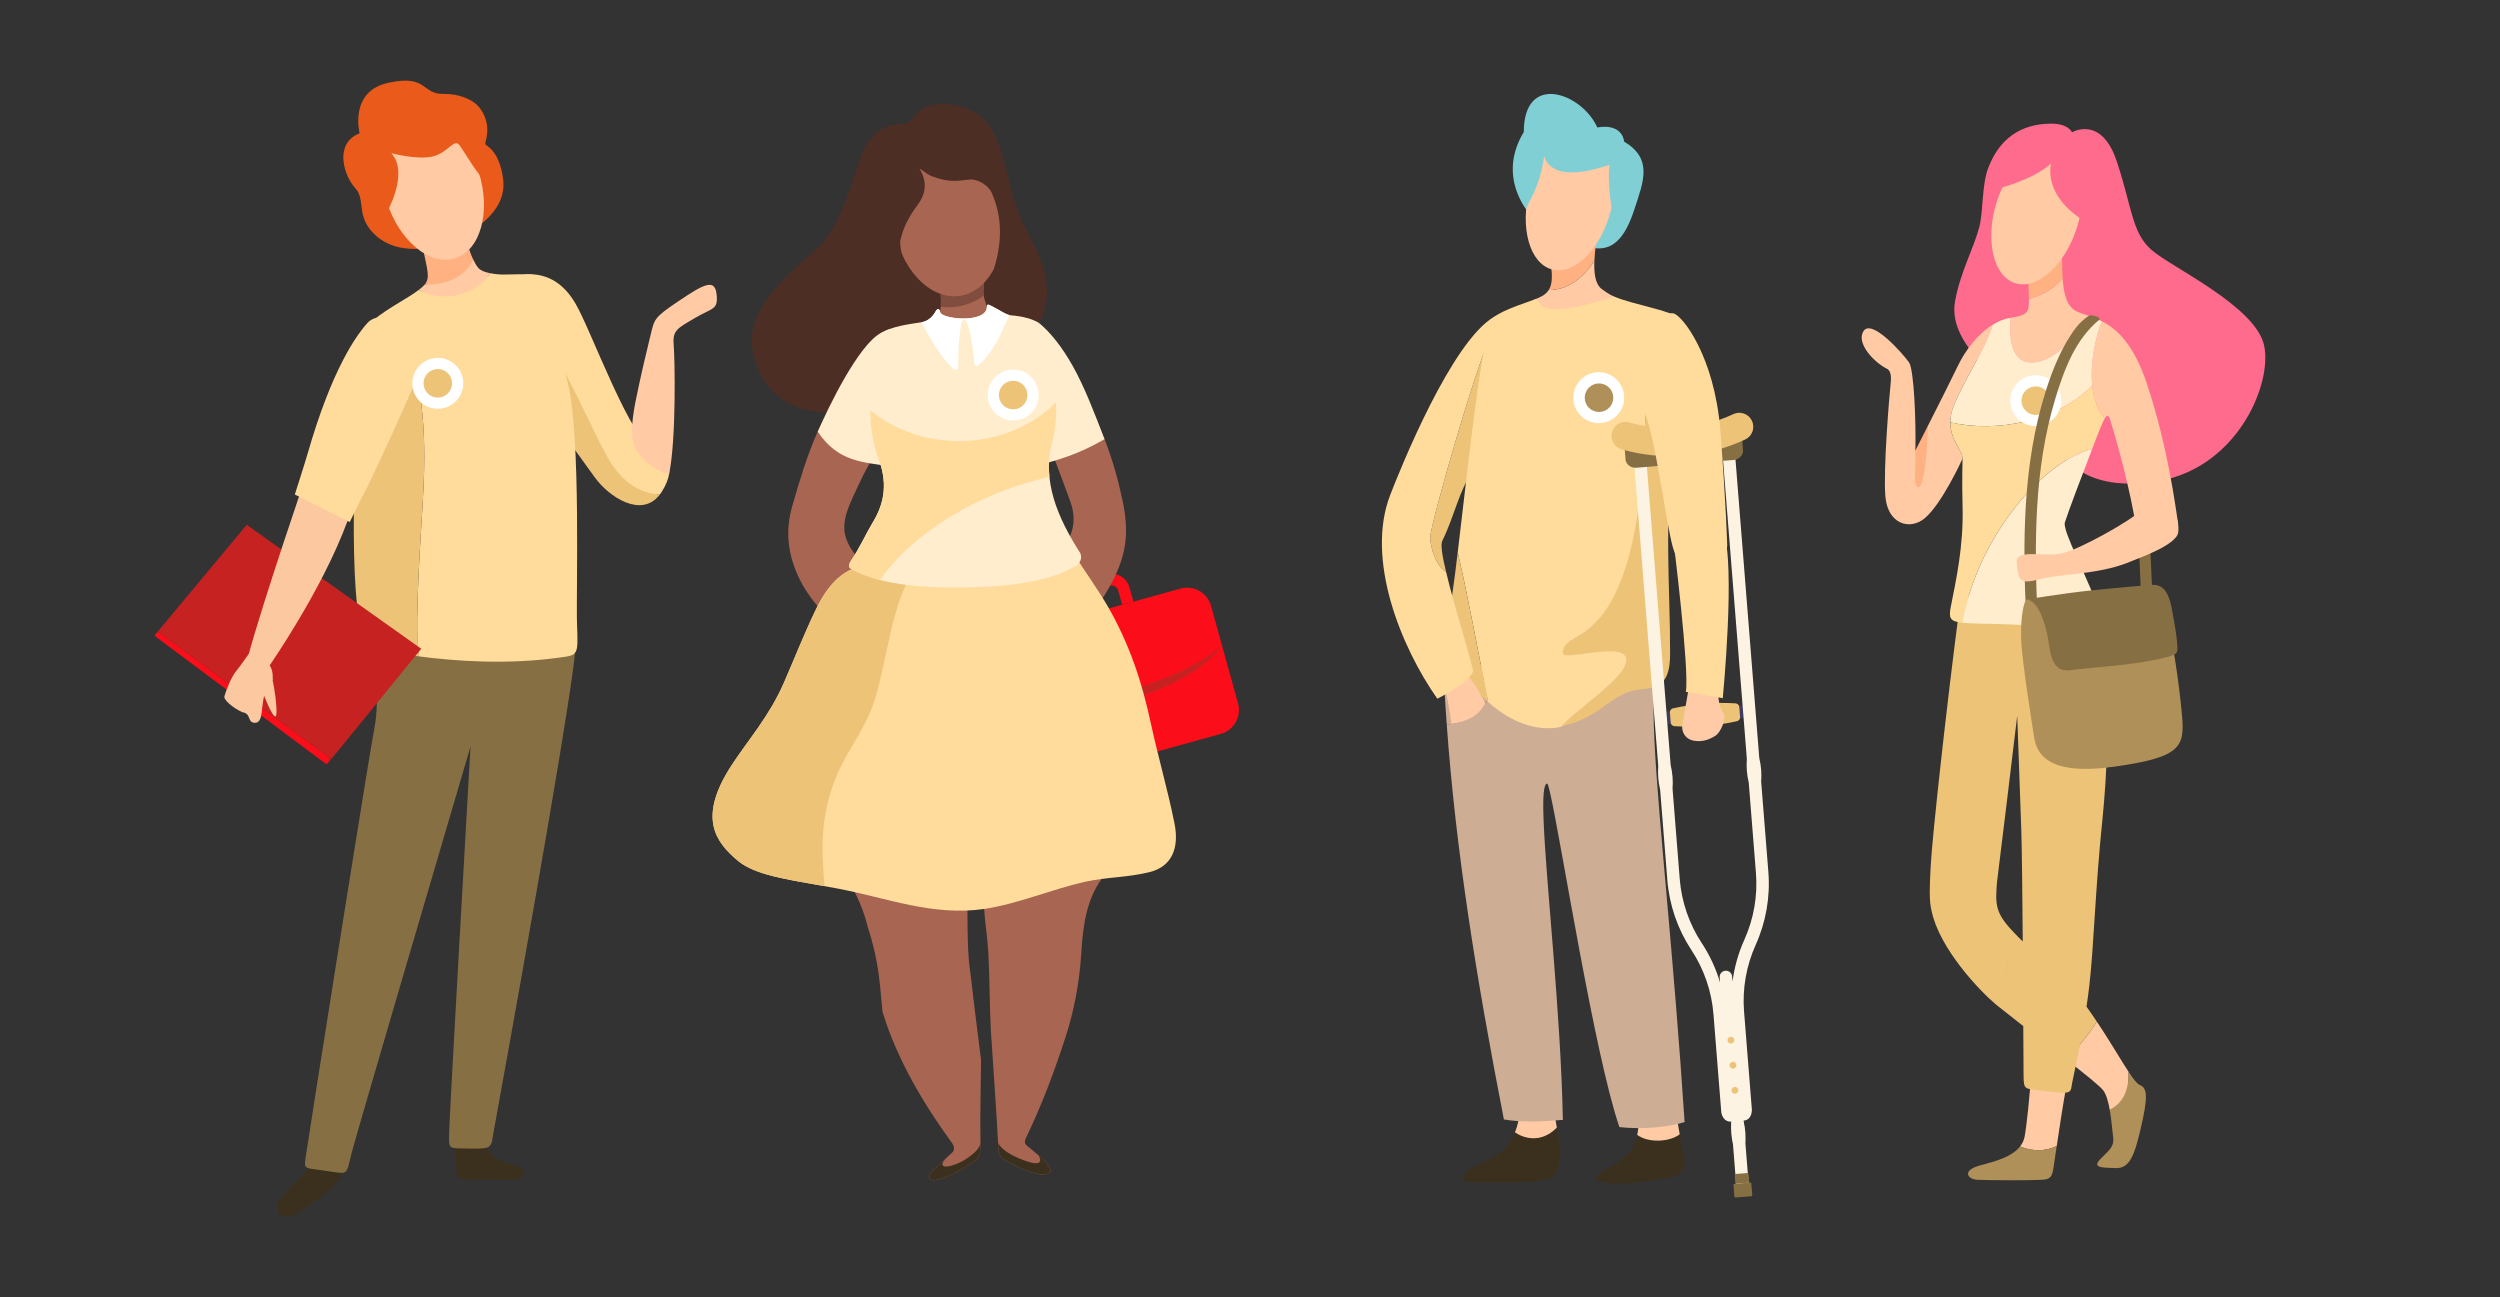 <?xml version="1.0" encoding="UTF-8"?>
<svg width="713px" height="370px" viewBox="0 0 713 370" version="1.1" xmlns="http://www.w3.org/2000/svg" xmlns:xlink="http://www.w3.org/1999/xlink">
    <rect x="0" y="0" width="713" height="370" fill="#333333" stroke="none"/>
    <title>creer-bureau-association-2A</title>
    <defs>
        <polygon id="path-1" points="0 0 50.516 0 50.516 37.943 0 37.943"></polygon>
    </defs>
    <g id="creer-bureau-association-2A" stroke="none" stroke-width="1" fill="none" fill-rule="evenodd">
        <g id="Group-220" transform="translate(44, 23)">
            <path d="M304.171,186.307 L257.503,199.244 C253.743,200.287 249.847,198.085 248.808,194.323 L241.093,166.497 C240.05,162.737 242.252,158.845 246.013,157.802 L269.351,151.334 L292.683,144.864 C296.445,143.821 300.337,146.027 301.38,149.787 L309.094,177.611 C310.137,181.371 307.93,185.264 304.171,186.307" id="Fill-1" fill="#FC0D1A"></path>
            <path d="M279.249,148.589 L276.037,149.481 L274.906,145.395 C274.618,144.362 273.547,143.755 272.512,144.04 L262.883,146.712 C261.849,146.997 261.243,148.072 261.527,149.103 L262.661,153.188 L259.45,154.077 L258.318,149.994 C257.54,147.189 259.189,144.279 261.991,143.499 L271.624,140.83 C274.427,140.053 277.339,141.701 278.116,144.503 L279.249,148.589 Z" id="Fill-3" fill="#FC0D1A"></path>
            <path d="M244.228,177.812 C244.228,177.812 254.379,180.473 275.782,174.539 C297.186,168.606 304.517,161.098 304.517,161.098 C304.517,161.098 298.694,170.925 276.488,177.081 C254.281,183.235 244.228,177.812 244.228,177.812" id="Fill-5" fill="#C62222"></path>
            <path d="M557.691,293.485 C557.316,291.285 556.74,289.171 555.815,287.944 C554.95,286.796 550.571,283.251 545.306,279.168 C548.371,276.1 551.625,272.152 554.009,268.357 L555.815,271.092 C559.046,276.134 561.357,280.084 563.094,282.712 C563.034,292.602 560.512,294.159 557.691,293.485" id="Fill-7" fill="#FFCAA4"></path>
            <path d="M532.122,303.967 C532.741,303.197 533.18,302.301 533.402,301.263 C533.921,298.832 535.059,287.98 535.121,284.762 C535.183,281.541 546.29,281.628 545.306,286.88 C544.563,290.857 543.352,298.531 542.578,303.841 C538.434,305.81 534.562,304.981 532.122,303.967" id="Fill-9" fill="#FFCAA4"></path>
            <path d="M542.577,303.841 L541.954,308.002 C541.379,312.172 541.366,313.283 538.418,313.476 C535.473,313.673 522.903,313.627 519.958,313.476 C517.013,313.33 515.487,310.75 520.83,309.339 C525.062,308.219 529.81,306.946 532.121,303.967 C534.595,304.983 538.454,305.804 542.577,303.841" id="Fill-11" fill="#B09059"></path>
            <path d="M525.208,263.465 C520.524,259.515 509.157,247.559 506.906,236.869 C506.526,235.422 506.382,233.694 506.37,231.625 L506.37,230.995 C506.38,229.076 506.488,226.876 506.613,224.351 C506.844,219.676 508.076,207.551 509.542,194.335 L509.681,193.093 C509.727,192.678 509.773,192.263 509.82,191.846 L509.96,190.595 L509.96,190.595 L510.134,189.054 C510.25,188.026 510.367,186.997 510.485,185.969 L510.661,184.428 C511.692,175.452 512.743,166.694 513.582,160.079 C513.582,160.078 513.582,160.078 513.582,160.078 C514.216,155.001 514.729,151.193 515.016,149.493 L515.198,148.924 L517.106,147.137 L526.543,145.82 C537.948,146.027 553.779,150.118 554.178,153.595 C554.764,158.708 558.632,176.073 556.057,205.838 L555.976,206.745 L555.668,210.114 C553.465,231.508 553.193,247.083 551.809,258.668 C551.593,260.477 551.343,262.302 551.072,264.106 C551.981,265.357 552.949,266.758 554.009,268.358 C552.637,270.546 550.97,272.793 549.215,274.891 C548.236,279.989 547.346,284.001 547.027,285.585 C546.403,288.664 547.417,289.178 539.399,288.158 C533.344,287.388 533.18,288.16 533.122,283.726 C533.106,282.42 533.079,276.994 533.039,269.637 C530.654,267.784 528.532,266.124 526.961,264.851 L525.208,263.465 Z M530.248,242.82 C531.006,243.648 531.881,244.533 532.886,245.506 C532.788,232.382 532.653,219.535 532.474,213.64 L532.053,201.895 C532.053,201.895 532.053,201.894 532.053,201.894 L531.309,181.124 L530.885,184.658 C530.459,184.376 529.997,184.06 529.509,183.718 L529.262,183.545 C529.841,183.954 530.388,184.329 530.884,184.658 C529.815,193.6 526.953,217.419 525.543,228.58 C525.018,235.117 525.081,237.416 530.247,242.82 C529.189,248.228 527.614,256.131 527.015,264.082 L526.986,264.488 L527.016,264.082 C527.62,256.14 529.197,248.215 530.248,242.82 Z" id="Combined-Shape" fill="#EDC378"></path>
            <path d="M563.094,282.712 C564.489,284.857 565.512,286.145 566.341,286.485 C568.375,287.323 568.754,289.619 566.341,299.682 C564.729,306.407 563.369,310.282 559.425,310.144 C555.482,310.004 552.37,310.115 555.267,307.316 C558.163,304.519 559.031,303.712 558.629,300.946 C558.405,299.389 558.21,296.359 557.691,293.485 C561.488,291.551 563.105,288.215 563.094,282.712" id="Fill-15" fill="#B09059"></path>
            <path d="M546.942,14.742 C546.942,14.742 555.304,9.699 559.74,23.123 C564.173,36.549 564.003,43.388 569.661,48.325 C575.317,53.26 599.288,64.323 601.726,75.519 C604.164,86.716 593.675,111.55 569.661,114.515 C545.647,117.481 542.535,103.303 538.476,96.772 C534.417,90.242 510.82,77.699 513.588,62.858 C515.183,54.305 518.913,47.854 520.508,41.699 C521.679,37.175 521.178,29.753 523.05,24.882 C526.199,16.676 532.17,12.267 541.1,12.267 C545.919,12.267 546.942,14.742 546.942,14.742" id="Fill-25" fill="#FF6B8D"></path>
            <path d="M565.933,94 C566.698,94.142 567.239,94.483 567.352,95.53 C568.262,113.612 569.247,131.717 569.99,149.867 C570.045,151.239 570.047,152.281 569.116,152.725 C568.138,153.19 566.927,152.685 566.798,151.318 C566.173,134.227 565.194,117.307 564.345,100.346 L564.11,95.692 C564.119,94.722 564.868,93.93 565.933,94" id="Fill-27" fill="#876F44"></path>
            <path d="M555.426,68.601 C559.733,70.791 564.582,75.189 568.368,86.638 C574.396,104.867 576.532,122.195 577.149,125.988 C577.768,129.781 566.636,135.016 564.575,123.679 C562.515,112.341 558.418,98.476 557.715,96.42 C557.311,95.241 556.854,95.362 556.273,96.414 C549.963,88.743 553.066,74.824 555.426,68.601" id="Fill-29" fill="#FFCAA4"></path>
            <path d="M505.843,98.438 C508.726,92.762 512.583,85.111 514.356,81.401 C516.529,76.86 520.067,72.23 524.286,69.651 C522.487,75.922 516.829,84.27 513.468,92.017 C509.671,100.777 515.817,104.874 515.715,107.798 C515.502,108.266 509.818,120.721 504.931,124.804 C500.713,128.327 494.356,126.524 493.708,118.553 C493.061,110.584 494.897,89.352 495.19,86.638 C495.341,85.262 495.572,82.874 494.159,82.174 C490.506,80.365 485.211,74.825 487.507,71.395 C489.849,67.899 498.399,77.527 500.44,80.328 C501.888,82.313 502.472,97.534 502.268,105.457 C503.277,105.423 504.41,103.335 505.843,98.438" id="Fill-31" fill="#FFCAA4"></path>
            <path d="M505.843,98.438 C505.681,105.289 504.845,115.619 503.184,115.878 C501.591,116.126 502.359,111.095 502.268,105.457 L502.268,105.477 L505.843,98.438 Z" id="Fill-33" fill="#FFB182"></path>
            <path d="M529.405,67.644 L529.414,67.643 C534.497,66.882 534.622,65.796 534.646,62.828 L534.635,62.275 C537.332,61.589 541.256,59.999 544.268,56.379 C544.569,61.046 545.488,64.686 548.648,65.995 C549.606,66.392 550.704,66.725 551.893,67.149 C548.18,73.215 541.054,81.028 534.646,80.328 C529.394,79.755 529.006,72.63 529.405,67.644" id="Fill-35" fill="#FFCAA4"></path>
            <path d="M552.682,105.064 C549.95,112.085 545.709,123.358 544.901,125.988 C544.141,128.476 551.447,141.581 555.541,153.236 C556.53,156.053 543.54,155.729 534.226,155.288 C526.135,154.904 520.925,154.915 517.616,154.755 C516.82,154.716 516.128,154.668 515.546,154.593 C520.002,132.013 533.701,116.252 542.941,109.786 C546.853,107.048 550.12,105.685 552.682,105.064" id="Fill-37" fill="#FFEDCD"></path>
            <path d="M512.242,97.441 C512.233,95.87 512.577,94.071 513.469,92.017 C516.829,84.27 522.487,75.922 524.286,69.651 C525.871,68.627 527.586,67.924 529.405,67.644 C529.005,72.629 529.394,79.754 534.646,80.327 C541.054,81.027 548.18,73.214 551.893,67.149 L552.975,67.525 L555.426,68.601 C553.873,72.699 551.999,80.116 552.709,86.896 C542.941,97.135 525.275,100.558 512.242,97.441" id="Fill-39" fill="#FFEDCD"></path>
            <path d="M552.709,86.897 C553.051,90.429 554.111,93.79 556.273,96.415 C555.805,97.146 555.277,98.402 554.632,99.991 L552.682,105.064 C550.121,105.685 546.854,107.048 542.941,109.787 C533.701,116.252 520.003,132.013 515.547,154.594 C511.996,154.205 511.754,153.175 512.384,149.952 C513.781,142.804 516.059,132.906 515.722,121.265 C515.522,114.43 515.722,107.787 515.722,107.787 L515.715,107.798 C515.793,105.559 512.211,102.635 512.242,97.442 C525.257,100.56 542.93,97.142 552.709,86.897" id="Fill-41" fill="#FFDB9C"></path>
            <path d="M534.635,62.275 C534.631,58.81 534.227,53.937 534.227,53.937 C534.227,53.937 543.826,39.229 544.037,47.682 C544.115,50.753 544.09,53.738 544.268,56.379 C541.258,59.983 537.352,61.579 534.635,62.275" id="Fill-43" fill="#FFB182"></path>
            <path d="M543.032,18.721 C549.353,20.705 551.735,31.066 548.351,41.843 C544.968,52.619 537.088,59.758 530.769,57.773 C524.45,55.788 522.068,45.428 525.45,34.652 C528.835,23.875 536.713,16.737 543.032,18.721" id="Fill-45" fill="#FFCAA4"></path>
            <path d="M524.896,31.048 C524.896,31.048 535.68,28.494 540.976,23.615 C540.976,23.615 538.339,32.679 550.591,40.092 C564.62,48.581 557.778,27.344 557.778,27.344 L554.916,23.096 L550.591,16.673 L536.09,16.673 C529.973,20.213 526.548,25.165 524.896,31.048" id="Fill-47" fill="#FF6B8D"></path>
            <path d="M85.869,301.871 C85.911,304.34 86,308.773 86.173,311.26 C86.29,312.963 86.441,313.538 94.657,313.5 C102.872,313.464 105.449,313.943 105.401,311.26 C105.349,308.574 94.818,309.496 94.657,302.687 C94.497,295.878 85.818,298.959 85.869,301.871" id="Fill-49" fill="#3B301E"></path>
            <path d="M54.331,308.042 C53.978,314.095 49.707,316.989 41.859,322.452 C37.738,325.322 34.436,323.936 35.17,320.52 C35.904,317.105 44.523,311.409 45.306,308.042 C46.085,304.675 54.475,305.582 54.331,308.042" id="Fill-51" fill="#3B301E"></path>
            <path d="M95.078,149.187 C108.333,150.997 120.514,155.717 120.001,162.888 C119.924,163.99 119.742,165.616 119.465,167.668 L119.463,167.668 L119.354,168.497 C117.79,180.126 113.762,204.038 109.53,228.328 L108.91,231.884 C103.11,265.074 97.135,297.886 96.743,299.988 C95.991,304.029 96.721,304.737 90.189,304.575 C84.748,304.44 84.096,304.881 84.074,302.085 L84.074,301.767 C84.077,301.27 84.093,300.683 84.103,299.988 C84.171,295.361 89.14,208.281 90.049,192.392 L90.049,192.39 L90.19,189.921 L87.719,198.325 L87.717,198.325 L87.487,199.11 C79.709,225.516 57.741,300.189 56.294,305.802 C54.537,312.629 55.761,311.839 48.238,310.834 C42.4,310.053 42.726,310.373 43.23,306.698 C43.473,304.921 47.555,278.947 51.947,251.363 L52.299,249.154 C53.65,240.673 55.021,232.098 56.311,224.08 L56.312,224.076 L56.409,223.473 C59.44,204.494 62.008,188.752 62.731,184.981 C64.685,174.788 62.161,166.932 62.671,156.382 L83.374,149.948 C83.374,149.948 88.444,149.457 95.078,149.187 Z" id="Combined-Shape" fill="#876F44"></path>
            <path d="M105.218,85.246 L104.397,84.135 C104.397,84.135 102.33,55.481 105.83,55.256 C109.332,55.03 115.372,55.543 120.056,63.445 C124.741,71.348 136.015,103.526 143.467,106.367 C144.45,106.742 149.861,109.041 144.718,117.295 L144.112,118.115 C140.289,117.695 133.817,120.453 131.417,117.295 C127.992,112.791 121.017,89.799 113.833,77.209 C109.193,69.083 106.515,77.952 105.218,85.246" id="Fill-59" fill="#FFDB9C"></path>
            <path d="M105.218,85.246 C106.515,77.952 109.193,69.083 113.833,77.209 C121.017,89.799 127.429,104.982 130.638,109.643 C135.232,116.316 140.289,117.695 144.112,118.115 C139.007,124.815 129.669,118.858 125.501,112.965 C121.742,107.649 108.607,89.838 105.218,85.246" id="Fill-61" fill="#EDC378"></path>
            <path d="M57.747,92.07 L58.064,83.053 C58.191,76.684 57.492,74.181 59.641,71.266 C62.646,67.19 69.143,63.829 72.965,61.373 C73.969,60.727 74.794,60.178 75.429,59.677 C78.259,61.288 82.218,58.993 86.326,58.304 C90.582,57.59 94.273,57.682 95.73,54.902 C96.959,55.144 98.369,55.331 99.771,55.297 C105.7,55.153 107.742,55.253 107.742,55.253 C110.655,58.852 114.197,70.466 117.972,86.336 C121.745,102.206 120.25,146.082 120.571,155.085 C120.895,164.086 120.962,163.809 115.297,164.581 C100.565,166.586 86.095,165.599 75.462,164.197 C74.391,155.52 75.391,139.08 76.591,119.81 C78.077,95.994 75.282,84.879 72.965,79.057 C71.521,75.433 63.56,84.612 57.747,92.07" id="Fill-63" fill="#FFDB9C"></path>
            <path d="M58.559,15.012 C58.559,15.012 55.467,3.066 66.746,0.61 C78.022,-1.847 76.145,3.924 82.54,3.789 C86.492,3.705 90.913,5.152 92.931,7.944 C96.597,13.024 94.173,17.476 94.433,18.136 C94.63,18.649 98.381,19.771 99.485,28.042 C100.803,37.891 89.688,43.761 84.385,45.939 C79.082,48.116 69.624,49.744 63.414,44.374 C57.206,39.005 60.473,34.06 57.344,30.692 C54.214,27.324 51.031,17.986 58.559,15.012" id="Fill-65" fill="#EA5B1B"></path>
            <path d="M77.116,58.174 C78.768,56.163 77.872,54.084 76.59,47.682 C74.718,38.321 88.74,43.986 88.74,43.986 C88.74,43.986 89.459,47.97 91.001,51.103 C90.544,59.716 82.049,58.835 77.116,58.174" id="Fill-67" fill="#FFB182"></path>
            <path d="M91.001,51.103 C91.407,51.981 91.886,52.781 92.427,53.419 C93.048,54.15 94.255,54.617 95.73,54.902 C94.273,57.682 91.167,59.789 86.814,61.028 C82.808,62.168 78.259,61.287 75.429,59.677 C76.152,59.142 76.697,58.664 77.116,58.174 C81.537,58.227 87.887,57.182 91.001,51.103" id="Fill-69" fill="#FFCAA4"></path>
            <path d="M73.044,9.901 C80.303,7.632 89.049,14.926 92.564,26.176 C96.082,37.427 93.043,48.403 85.786,50.672 C78.529,52.94 69.781,45.647 66.266,34.396 C62.75,23.145 65.787,12.169 73.044,9.901" id="Fill-71" fill="#FFCAA4"></path>
            <path d="M57.747,92.07 C63.56,84.612 71.521,75.433 72.965,79.057 C75.282,84.879 78.077,95.994 76.591,119.81 C75.391,139.08 74.391,155.52 75.462,164.197 C69.788,163.474 65.206,162.622 62.276,162.054 C55.059,160.66 56.904,114.722 57.747,92.07" id="Fill-73" fill="#EDC378"></path>
            <path d="M149.513,62.881 C156.767,57.998 159.874,56.37 160.367,60.909 C160.861,65.447 159.281,64.706 154.251,67.666 C149.219,70.625 147.787,71.169 148.133,75.263 C148.477,79.357 148.901,102.342 146.826,112.191 C146.826,112.191 142.212,111.283 138.727,106.966 C136.903,104.703 135.083,102.538 137.255,91.508 C138.559,84.886 140.78,75.609 141.466,72.87 C142.691,67.989 142.262,67.765 149.513,62.881" id="Fill-75" fill="#FFCAA4"></path>
            <path d="M66.162,37.876 C66.162,37.876 72.849,26.445 67.599,20.683 C67.599,20.683 74.766,22.624 79.253,21.655 C83.742,20.687 85.469,16.359 87,18.365 C88.53,20.371 93.456,29.065 95.246,29.077 C97.038,29.089 87.701,9.457 87.701,9.457 L66.162,4.399 L58.384,19.02 L66.162,37.876 Z" id="Fill-77" fill="#EA5B1B"></path>
            <path d="M63.133,67.871 C56.66,68.086 40.328,122.11 40.328,122.11 C40.328,122.11 43.453,131.108 49.25,128.691 C50.561,132.596 52.539,130.095 52.539,130.095 C52.539,130.095 89.449,67.831 63.133,67.871" id="Fill-79" fill="#FCC8A0"></path>
            <g id="Group-83" transform="translate(0, 157.079)">
                <mask id="mask-2" fill="white">
                    <use xlink:href="#path-1"></use>
                </mask>
                <g id="Clip-82"></g>
                <polygon id="Fill-81" fill="#FC0D1A" mask="url(#mask-2)" points="50.516 36.381 49.163 37.943 -0.001 1.184 1.03 0"></polygon>
            </g>
            <polygon id="Fill-84" fill="#C62222" points="76.135 162.032 50.516 193.459 1.03 157.079 26.363 126.675"></polygon>
            <path d="M24.724,166.605 L22.947,168.935 C22.947,168.935 21.397,171.089 20.007,175.543 C19.679,176.586 22.456,178.907 25.094,180.117 C27.765,180.474 26.442,183.11 28.66,183.139 C32.079,183.185 29.231,175.564 33.738,170.909 C34.448,163.979 26.892,163.56 26.892,163.56 L24.724,166.605 Z" id="Fill-86" fill="#FCC8A0"></path>
            <path d="M51.536,104.988 L43.458,112.19 C43.458,112.19 30.962,148.58 26.673,164.531 C28.404,170.324 32.718,167.042 32.718,167.042 C32.718,167.042 47.91,145.277 55.118,125.547 C51.081,121.681 51.536,104.988 51.536,104.988" id="Fill-88" fill="#FCC8A0"></path>
            <path d="M32.218,165.541 C32.218,165.541 33.054,167.762 33.738,170.91 C34.398,173.955 34.91,177.89 34.856,180.228 C34.747,184.651 30.891,174.36 30.609,173.593 C30.323,172.824 32.218,165.541 32.218,165.541" id="Fill-90" fill="#FCC8A0"></path>
            <path d="M77.007,80.25 C77.007,80.25 63.125,111.692 59.55,118.252 C58.529,120.125 55.753,125.886 55.753,125.886 L40.083,118.034 C40.083,118.034 42.999,108.945 43.848,105.993 C45.359,100.745 47.054,95.546 49.035,90.457 C50.471,86.769 52.057,83.133 53.88,79.619 C55.111,77.247 56.451,74.924 57.97,72.724 C58.864,71.429 59.82,70.167 60.892,69.013 C62.591,67.182 65.162,67.445 67.476,67.244 C70.413,66.988 73.351,66.731 76.289,66.475 C76.942,66.418 77.595,66.361 78.248,66.304 L77.007,80.25 Z" id="Fill-92" fill="#FFDB9C"></path>
            <path d="M543.858,91.273 C543.858,95.283 540.607,98.534 536.597,98.534 C532.587,98.534 529.337,95.283 529.337,91.273 C529.337,87.263 532.587,84.012 536.597,84.012 C540.607,84.012 543.858,87.263 543.858,91.273" id="Fill-94" fill="#FFFFFF"></path>
            <path d="M540.669,91.273 C540.669,93.522 538.846,95.345 536.597,95.345 C534.348,95.345 532.525,93.522 532.525,91.273 C532.525,89.024 534.348,87.201 536.597,87.201 C538.846,87.201 540.669,89.024 540.669,91.273" id="Fill-96" fill="#EDC378"></path>
            <path d="M548.218,70.255 C548.89,69.385 550.518,67.726 551.955,66.976 C552.503,66.69 555.588,67.467 554.637,68.249 C547.95,73.807 544.791,82.04 542.132,90.844 C536.114,110.771 536.148,132.077 537.108,153.081 C537.108,153.081 537.075,154.253 536.234,154.685 C535.28,155.179 534.007,154.465 533.87,153.321 C532.834,131.594 532.865,109.418 539.373,88.777 C541.447,82.205 544.117,75.567 548.218,70.255" id="Fill-98" fill="#876F44"></path>
            <path d="M566.738,122.53 C563.174,125.816 549.152,133.665 544.101,134.824 C539.051,135.983 530.811,133.296 531.166,137.571 C531.594,142.68 532.007,143.705 537.769,142.17 C543.529,140.635 554.005,140.893 562.581,137.571 C568.594,135.242 573.616,133.177 575.989,130.837 C577.003,129.838 577.531,129.354 577.196,126.306 C576.768,122.436 570.302,119.243 566.738,122.53" id="Fill-100" fill="#FFCAA4"></path>
            <path d="M532.474,160.078 C532.789,166.313 535.384,182.295 536.089,187.042 C536.792,191.791 539.76,198.316 558.748,195.688 C577.736,193.059 579.091,190.178 578.329,181.277 C577.566,172.377 575.376,156.37 573.172,152.217 C570.967,148.063 545.542,146.69 539.904,147.481 C536.245,147.993 534.688,147.959 534.226,147.908 C533.914,148.127 533.548,148.544 533.33,149.235 C532.767,151.026 532.21,154.886 532.474,160.078" id="Fill-102" fill="#B09059"></path>
            <path d="M551.966,145.436 C559.953,144.574 567.277,144.01 569.348,143.819 C571.622,143.608 574.168,144.258 575.301,150.116 C576.437,155.972 576.954,159.577 576.994,161.55 C577.034,163.523 577.16,163.833 570.096,165.3 C563.032,166.766 550.83,167.511 547.071,168.079 C543.314,168.649 541.284,167.42 540.366,160.799 C539.446,154.176 537.276,148.834 534.227,147.909 C534.227,147.909 543.804,146.318 551.966,145.436" id="Fill-104" fill="#876F44"></path>
            <path d="M563.488,159.652 C565.027,159.438 566.36,159.862 566.462,160.6 C566.567,161.338 565.4,162.112 563.861,162.327 C562.321,162.542 560.988,162.117 560.886,161.379 C560.782,160.641 561.949,159.867 563.488,159.652" id="Fill-106" fill="#876F44"></path>
            <path d="M246.91,74.378 C254.01,69.964 257.197,61.185 252.154,49.616 C250.286,45.336 247.767,41.336 246.182,36.944 C244.161,31.348 243.237,25.407 241.376,19.757 C239.214,13.2 236.448,8.462 227.588,6.903 C223.507,6.185 218.603,7.227 216.896,10.001 C216.063,11.356 214.968,12.334 213.991,12.328 C205.986,12.275 203.033,17.267 201.319,22.233 C197.226,34.084 195.016,42.432 188.939,47.869 C178.084,57.575 168.46,66.387 170.732,77.291 C172.682,86.657 178.285,92.067 186.024,93.896 C192.205,95.356 197.519,95.104 201.424,93.852 C218.222,88.467 231.927,83.69 246.91,74.378" id="Fill-108" fill="#4D2E25"></path>
            <path d="M271.026,102.248 C273.368,108.381 274.908,113.815 276.153,119.773 C278.365,130.356 276.883,136.856 271.491,145.985 C269.975,148.552 268.399,150.585 266.862,152.968 C263.131,147.647 259.398,142.326 255.667,137.006 C257.149,135.365 258.631,133.723 260.114,132.082 C261.972,128.809 263.095,125.11 261.225,119.932 C259.604,115.442 257.889,110.985 256.222,106.512 C259.901,103.971 263.581,101.43 267.259,98.889 C268.514,100.008 269.771,101.128 271.026,102.248" id="Fill-110" fill="#A86652"></path>
            <path d="M190.392,97.504 C189.98,98.373 189.583,99.241 189.197,100.11 C186.067,107.169 183.991,114.288 181.961,121.289 C179.846,128.586 180.821,135.007 183.51,141.042 C186.642,148.08 192.418,153.552 197.619,159.342 C202.262,154.426 206.905,149.51 211.548,144.594 C205.914,140.508 199.518,136.843 197.346,130.665 C196.144,127.242 196.932,123.886 198.993,119.333 C200.993,114.918 202.868,110.754 205.909,106.032 C203.419,103.847 199.834,101.079 197.346,98.894 C195.028,98.43 192.71,97.967 190.392,97.504" id="Fill-112" fill="#A86652"></path>
            <path d="M209.724,70.836 C208.8,71.203 208.007,71.543 207.147,72.012 C200.84,75.456 192.349,92.876 189.228,100.125 C195.141,108.981 202.511,108.752 209.647,109.999 C212.234,99.262 214.822,88.525 217.411,77.789 C214.848,75.472 212.286,73.154 209.724,70.836" id="Fill-114" fill="#FFEDCD"></path>
            <path d="M252.262,69.054 C255.653,71.838 258.953,76.054 261.912,81.318 C265.382,87.484 268.155,94.882 271.026,102.248 C263.601,106.589 257.6,108.243 251.639,109.817 C249.865,100.395 248.088,90.972 246.311,81.55 C248.294,77.384 250.279,73.219 252.262,69.054" id="Fill-116" fill="#FFEDCD"></path>
            <path d="M194.71,223.453 C198.592,228.496 201.777,234.317 203.584,241.695 C206.851,251.748 206.932,258.259 207.691,265.524 C211.867,279.485 220.093,292.839 227.428,302.851 C228.16,303.852 228.342,304.947 227.653,305.622 C226.271,306.98 223.206,309.686 221.824,311.043 C220.138,312.705 221.166,314.108 223.498,313.433 C227.26,312.346 229.851,310.904 233.881,308.124 C235.282,307.159 235.682,305.962 235.629,303.155 C235.481,295.215 235.739,287.27 235.794,279.327 C234.863,271.714 233.855,264.109 233,256.484 C232.473,251.779 231.939,251.106 231.906,236.094 C232.559,234.71 233.991,233.874 234.643,232.49 C235.32,233.738 235.998,234.985 236.676,236.233 C236.93,240.244 237.643,244.619 237.866,248.632 C238.28,256.135 238.203,263.278 238.587,270.783 C239.3,281.901 240.136,293.014 240.723,304.142 C240.799,305.562 241.029,306.884 242.202,307.593 C246.019,309.894 249.389,311.302 252.226,311.867 C254.386,312.296 256.407,311.472 255.349,309.894 C253.709,307.449 251.201,305.701 248.941,303.814 C248.323,303.297 248.043,302.691 248.613,301.513 C253.17,292.073 256.798,282.363 259.951,272.591 C262.178,265.692 263.828,257.71 264.389,248.762 C264.851,241.372 265.698,234.004 270.155,227.682 C265.167,225.287 260.176,222.89 255.186,220.496 C235.026,221.48 214.868,222.466 194.71,223.453" id="Fill-118" fill="#A86652"></path>
            <path d="M205.368,138.545 C198.246,137.549 192.746,142.408 188.697,150.805 C185.378,157.688 182.66,164.63 179.609,171.636 C175.337,181.445 169.233,188.162 164.549,195.415 C155.129,209.998 159.755,216.947 166.53,222.56 C171.956,227.055 182.784,228.092 195.263,230.486 C208.886,233.101 222.14,238.348 236.675,236.233 C246.127,234.859 256.048,230.585 265.37,228.508 C271.768,227.084 277.472,227.306 283.835,225.731 C290.197,224.157 292.376,218.93 290.968,211.861 C289.06,202.275 286.287,192.881 284.232,183.327 C281.728,171.694 278.265,160.98 272.037,150.104 C269.592,145.837 265.202,139.58 262.537,135.446 C242.944,136.014 224.961,137.977 205.368,138.545" id="Fill-120" fill="#FFDB9C"></path>
            <path d="M225.447,307.684 C224.12,308.898 222.664,310.22 221.824,311.044 C220.138,312.705 221.165,314.109 223.498,313.433 C227.26,312.346 229.851,310.905 233.881,308.125 C235.282,307.16 235.682,305.962 235.629,303.156 C235.337,304.042 234.884,304.856 233.878,305.749 C232.396,307.066 230.267,308.589 227.389,309.437 C225.471,310.004 223.811,309.791 225.447,307.684" id="Fill-122" fill="#3B301E"></path>
            <path d="M240.663,302.993 C240.685,303.376 240.704,303.759 240.723,304.142 C240.8,305.562 241.029,306.884 242.203,307.593 C246.02,309.894 249.389,311.302 252.227,311.867 C254.387,312.296 256.408,311.472 255.349,309.894 C254.475,308.592 253.354,307.485 252.155,306.451 C253.522,308.79 251.939,309.214 249.279,308.35 C245.373,307.076 241.805,305.218 240.663,302.993" id="Fill-124" fill="#3B301E"></path>
            <path d="M205.368,138.545 C198.246,137.549 192.746,142.408 188.697,150.805 C185.378,157.688 182.66,164.63 179.609,171.636 C175.337,181.445 169.233,188.162 164.549,195.415 C155.129,209.998 159.755,216.947 166.53,222.56 C171.352,226.554 180.44,227.819 191.161,229.73 C190.921,227.589 190.873,225.34 190.739,223.444 C190.05,213.76 191.412,204.023 196.431,194.399 C200.538,186.516 204.02,183.059 206.635,172.417 C208.352,165.437 209.571,158.332 211.541,151.418 C212.899,146.66 214.896,142.192 217.482,138.03 C213.495,138.246 209.468,138.425 205.368,138.545" id="Fill-126" fill="#EDC378"></path>
            <path d="M224.128,65.97 C224.54,63.37 224.389,60.546 223.826,57.556 C228.376,56.34 232.926,55.123 237.476,53.906 C237.195,55.05 236.915,56.194 236.637,57.337 C236.4,60.995 236.269,60.954 237.466,64.419 C237.981,65.38 238.496,66.34 239.008,67.301 C238.012,68.104 237.013,68.907 236.017,69.71 C232.67,69.88 229.324,70.05 225.979,70.221 C225.079,69.624 224.178,69.028 223.278,68.433 C223.563,67.612 223.845,66.791 224.128,65.97" id="Fill-128" fill="#A86652"></path>
            <path d="M224.3,64.489 C224.468,62.308 224.283,59.988 223.826,57.556 C228.376,56.34 232.925,55.123 237.475,53.906 C237.195,55.05 236.915,56.194 236.637,57.337 C236.503,59.388 236.405,60.276 236.553,61.271 C234.645,62.793 231.994,63.971 229.063,64.441 C227.348,64.715 225.732,64.717 224.3,64.489" id="Fill-130" fill="#804D3E"></path>
            <path d="M222.6,15.753 C231.201,14.38 239.808,23.475 241.819,36.07 C243.828,48.665 238.486,59.989 229.882,61.363 C221.278,62.736 212.674,53.64 210.663,41.045 C208.651,28.451 213.996,17.127 222.6,15.753" id="Fill-132" fill="#A86652"></path>
            <path d="M239.468,53.656 C242.152,45.055 241.525,38.002 238.79,31.909 C237.835,29.778 234.693,27.925 232.421,28.215 C228.283,28.745 226.3,28.897 221.985,27.35 C220.601,26.854 219.478,25.816 218.225,25.049 C220.704,29.095 219.851,32.614 217.689,35.48 C214.911,39.162 213.47,42.36 212.703,45.912 C212.833,48.207 213.216,50.475 214.87,52.612 C212.179,50.609 209.487,48.605 206.798,46.602 C206.415,39.545 206.032,32.489 205.646,25.432 C206.722,22.774 207.794,20.114 208.87,17.456 C212.244,16.407 215.618,15.359 218.994,14.311 C223.288,14.107 227.584,13.902 231.879,13.698 C234.181,15.794 236.482,17.89 238.783,19.987 C241.058,26.736 243.333,33.486 245.608,40.236 C245.838,44.531 246.068,48.826 246.3,53.122 C244.023,53.3 241.745,53.478 239.468,53.656" id="Fill-134" fill="#4D2E25"></path>
            <path d="M222.856,65.775 C222.044,67.295 220.718,68.603 218.811,68.901 C214.662,69.55 210.679,70.017 207.133,72.027 C208.644,75.907 207.693,79.592 206.304,83.153 C203.484,90.397 203.649,98.304 206.122,106.784 C209.449,114.485 208.196,120.537 205.019,125.818 C202.863,129.401 201.202,133.229 198.852,136.689 C197.471,138.722 198.333,139.064 199.226,139.517 C206.841,143.399 216.455,144.522 228.498,144.549 C239.396,144.572 254.094,143.679 262.856,138.415 C264.17,137.41 264.642,136.223 264.142,134.829 C257.485,124.428 253.184,114.084 256.067,103.138 C260.258,87.219 251.781,73.046 252.262,69.053 C250.25,67.906 248.007,67.344 245.648,67.062 C243.792,66.841 243.842,67.04 242.161,66.126 C240.876,65.427 239.621,64.67 238.304,64.028 C237.652,63.71 237.458,64.003 237.466,64.419 C237.559,69.373 224.341,68.065 224.128,65.97 C224.051,65.196 223.414,64.732 222.856,65.775" id="Fill-136" fill="#FFEDCD"></path>
            <path d="M204.233,94.001 C204.171,98.098 204.834,102.363 206.122,106.784 C209.448,114.485 208.196,120.537 205.018,125.818 C202.863,129.401 201.201,133.229 198.852,136.689 C197.471,138.722 198.333,139.064 199.226,139.517 C201.594,140.724 204.156,141.665 206.925,142.388 C213.905,132.566 226.01,123.339 241.17,117.348 C245.916,115.473 250.657,114.036 255.298,113.017 C254.977,109.767 255.186,106.481 256.067,103.138 C257.109,99.18 257.367,95.33 257.176,91.717 C250.557,98.491 240.602,102.801 229.47,102.801 C219.645,102.801 210.739,99.444 204.233,94.001" id="Fill-138" fill="#FFDB9C"></path>
            <path d="M222.856,65.775 C222.044,67.295 220.718,68.603 218.811,68.901 C221.625,74.175 224.542,79.08 227.691,81.972 C228.498,82.714 229.192,82.725 229.242,81.455 C229.377,78.12 229.307,74.165 230.128,69.485 C230.411,67.891 231.266,67.456 231.977,69.559 C233.237,73.281 233.488,76.814 233.823,80.199 C233.984,81.803 234.685,81.6 235.598,80.716 C239.503,76.927 241.68,71.901 243.833,66.853 C243.407,66.76 243,66.582 242.161,66.126 C240.876,65.427 239.621,64.67 238.304,64.028 C237.652,63.71 237.458,64.003 237.466,64.419 C237.559,69.373 224.341,68.065 224.128,65.97 C224.051,65.196 223.414,64.732 222.856,65.775" id="Fill-140" fill="#FFFFFF"></path>
            <path d="M400.014,298.597 C401.029,304.464 401.887,312.391 397.382,313.31 C390.558,314.706 373.103,314.461 373.166,313.579 C373.584,307.8 383.966,310.229 388.075,299.95 C390.387,301.564 395.414,303.284 400.014,298.597" id="Fill-142" fill="#3B301E"></path>
            <path d="M389.579,292.949 C391.438,292.52 394.217,292.714 397.217,292.825 C397.935,292.853 398.558,292.951 399.091,293.139 C399.215,294.274 399.631,296.263 400.013,298.596 C395.412,303.266 390.405,301.569 388.074,299.949 C388.815,298.095 389.355,295.796 389.579,292.949" id="Fill-144" fill="#FFCAA4"></path>
            <path d="M435.058,300.503 C436.552,308.797 437.179,311.644 432.535,312.649 C418.289,315.735 411.012,314.546 411.223,312.956 C411.624,309.928 420.825,309.968 422.925,300.663 C426.152,303.036 432.196,302.727 435.058,300.503" id="Fill-146" fill="#3B301E"></path>
            <path d="M431.176,290.06 C432.591,290.935 433.709,292.384 434.027,294.446 C434.382,296.727 434.738,298.729 435.058,300.503 C432.158,302.727 426.116,303.036 422.925,300.663 C423.407,298.537 423.516,295.908 423.047,292.625 C423.373,292.395 423.738,292.122 424.139,291.789 C425.932,290.297 429.005,290.032 431.176,290.06" id="Fill-148" fill="#FFCAA4"></path>
            <path d="M396.046,210.558 L396.046,210.558 L396.234,210.95 L396.234,210.95 L396.234,210.95 C396.898,228.745 401.147,265.9 401.73,296.401 C396.185,296.806 390.147,297.201 384.908,296.266 C376.943,255.444 371.153,219.068 368.609,183.578 L369.725,183.499 C371.846,183.249 378.746,181.559 380.375,175.733 C381.809,170.598 374.617,166.197 369.202,163.687 C371.866,164.38 377.329,166.637 383.003,169.134 L383.877,169.52 C384.461,169.778 385.045,170.038 385.627,170.298 L386.499,170.689 C393.889,174.009 400.731,177.272 401.237,177.514 L401.267,177.528 C401.267,177.528 433.569,156.899 428.792,168.113 C428.301,169.264 427.975,171.001 427.791,173.304 C427.482,177.017 427.54,182.183 427.866,188.637 L427.902,189.334 C429.087,212.181 433.413,250.487 436.445,297.011 C431.434,298.629 423.7,299.092 417.858,298.451 C410.724,277.713 401.147,216.313 398.063,203.03 L398.213,202.842 C398.161,202.905 398.111,202.968 398.063,203.03 C397.692,201.361 397.408,200.452 397.246,200.471 C396.204,200.588 395.978,204.496 396.234,210.95 L396.046,210.558 L396.046,210.558 Z" id="Combined-Shape" fill="#CDAD94"></path>
            <path d="M368.608,183.578 C368.115,176.923 367.748,170.301 367.505,163.685 C367.492,163.365 368.113,163.391 369.201,163.687 C374.616,166.197 381.808,170.598 380.374,175.733 C378.746,181.559 371.846,183.249 369.724,183.499 L368.608,183.578 Z" id="Fill-152" fill="#CDAD94"></path>
            <path d="M406.892,46.615 C415.931,50.611 419.651,44.23 422.137,36.673 C424.777,28.654 427.396,22.305 419.213,17.391 C418.635,13.463 414.904,12.73 411.557,13.347 C407.142,3.52 390.597,-2.518 390.584,14.651 C382.939,27.263 391.188,37.808 394.866,40.691 C398.543,43.573 403.309,45.031 406.892,46.615" id="Fill-158" fill="#80CFD4"></path>
            <path d="M410.721,51.383 C410.563,54.819 410.928,57.944 412.725,59.358 C416.229,62.115 420.278,63.244 422.628,63.791 C424.98,64.338 409.43,69.162 409.43,69.162 L395.222,67.87 C395.222,67.87 389.771,64.243 393.003,62.755 C395.028,61.822 396.727,61.266 397.696,59.72 C402.579,59.777 407.191,56.786 410.721,51.383" id="Fill-160" fill="#FFCAA4"></path>
            <path d="M411.682,41.024 C411.777,41.248 411.808,41.536 411.767,41.9 C411.471,44.551 410.858,48.107 410.721,51.382 C407.183,56.787 402.582,59.772 397.695,59.72 C398.627,58.278 398.904,55.955 398.173,51.632 L403.539,49.811 L411.682,41.024 Z" id="Fill-162" fill="#FFB182"></path>
            <path d="M408.986,14.183 C415.387,15.846 418.276,26.086 415.429,37.034 C412.584,47.982 405.078,55.52 398.675,53.855 C392.273,52.192 389.387,41.952 392.232,31.005 C395.077,20.056 402.585,12.519 408.986,14.183" id="Fill-164" fill="#FFCAA4"></path>
            <path d="M391.336,36.89 C391.336,34.867 395,31.521 396.375,21.584 C399.12,29.486 411.761,25.005 415.033,24.019 C414.437,28.382 415.395,34.881 415.858,37.978 C416.322,41.074 420.069,32.438 420.069,32.438 L419.309,21.69 L410.775,14.077 L399.954,11.335 L390.95,20.537 C390.95,20.537 391.336,41.56 391.336,36.89" id="Fill-166" fill="#80CFD4"></path>
            <path d="M368.425,140.106 C365.204,138.007 364.005,132.958 363.894,130.317 C363.753,126.921 379.395,72.773 381.943,71.852 C382.98,71.478 382.283,83.29 380.731,97.265 C379.12,104.095 377.316,109.841 376.038,111.528 C372.149,116.66 371.046,123.65 367.33,131.276 C366.811,132.338 367.362,135.749 368.425,140.106" id="Fill-168" fill="#EDC378"></path>
            <path d="M425.282,82.462 C427.646,87.414 430.009,92.367 432.373,97.319 C433,98.633 433.635,99.971 433.845,101.412 C434.075,102.99 433.782,104.591 433.524,106.164 C430.434,125.031 432.352,144.305 432.312,163.422 C432.305,166.591 432.01,170.236 429.45,172.102 C427.378,173.612 424.566,173.381 422.058,173.913 C417.513,174.879 414,178.363 410.012,180.749 C407.302,182.372 404.302,183.509 401.197,184.093 C406.456,179.323 411.74,174.526 416.165,168.974 C417.207,167.666 418.197,165.725 417.091,164.47 C416.601,163.913 415.83,163.704 415.097,163.591 C410.641,162.909 406.357,164.769 401.971,165.161 C395.584,165.732 402.004,160.732 404.193,159.476 C412.688,154.601 417.294,145.005 420.03,135.601 C425.021,118.446 425.442,100.325 425.282,82.462" id="Fill-170" fill="#EDC378"></path>
            <path d="M416.204,61.549 C415.444,62.11 404.988,64.824 403.576,64.869 C402.163,64.913 395.835,66.508 394.251,62.195 C392.734,62.862 384.873,65.172 382.037,67.467 C378.769,70.112 374.763,109.65 371.737,134.574 C374.27,144.916 377.98,165.095 380.445,177.246 C385.64,181.888 392.087,185.093 398.759,184.656 C399.585,184.602 400.417,184.481 401.239,184.287 C405.46,179.395 418.355,171.133 419.695,166.158 C421.65,158.896 401.787,165.888 401.708,163.293 C401.446,154.685 425.298,166.453 425.409,87.245 C425.424,76.167 431.673,93.12 432.985,96.831 C433.013,83.206 432.663,68.142 433.323,67.371 C434.464,66.038 421.689,63.856 416.204,61.549" id="Fill-172" fill="#FFDB9C"></path>
            <path d="M368.866,153.692 L368.659,154.592 C369.314,157.08 370.1,159.728 370.943,162.077 C371.637,164.014 372.972,167.236 374.513,170.739 C376.21,173.05 378.214,175.278 380.444,177.246 C377.979,165.115 374.272,144.945 371.737,134.574 C370.618,143.882 369.628,151.153 368.866,153.692" id="Fill-174" fill="#EDC378"></path>
            <path d="M367.659,171.191 C369.058,177.6 369.336,178.627 369.928,183.471 C373.421,182.897 377.351,181.856 379.637,177.613 C377.55,173.507 374.932,169.486 373.558,168.638 C372.399,167.923 366.647,166.56 367.659,171.191" id="Fill-176" fill="#FFCAA4"></path>
            <path d="M368.425,140.106 C370.734,149.984 375.538,164.748 376.14,168.545 C375.118,171.05 370.107,174.128 365.926,176.275 C355.543,161.51 345.371,136.517 352.499,118.131 C355.287,110.944 370.015,74.114 382.295,67.252 C386.589,64.852 384.05,83.316 380.731,97.265 C382.283,83.29 382.98,71.478 381.943,71.852 C379.395,72.773 363.753,126.921 363.894,130.317 C364.005,132.958 365.204,138.007 368.425,140.106" id="Fill-178" fill="#FFDB9C"></path>
            <path d="M455.043,181.619 L429.772,183.633 C428.793,183.711 427.939,182.981 427.861,182.001 C427.783,181.025 428.511,180.169 429.49,180.091 L454.761,178.077 C455.738,177.999 456.594,178.729 456.672,179.705 C456.75,180.685 456.021,181.541 455.043,181.619" id="Fill-180" fill="#403B61"></path>
            <path d="M452.041,178.621 L452.271,181.511 C452.313,182.029 451.936,182.563 451.409,182.683 C445.546,184.004 439.525,184.483 433.527,184.108 C432.99,184.067 432.527,183.606 432.485,183.088 L432.255,180.198 C432.213,179.677 432.598,179.145 433.122,179.021 C438.984,177.705 445.006,177.225 451.004,177.596 C451.533,177.635 452.007,178.1 452.041,178.621" id="Fill-182" fill="#EDC378"></path>
            <path d="M460.338,225.711 L458.283,199.925 C458.459,197.649 458.276,195.364 457.743,193.146 L450.756,105.489 C450.716,104.992 450.478,104.564 450.123,104.27 C449.776,103.979 449.322,103.818 448.838,103.856 C447.866,103.934 447.137,104.794 447.215,105.771 L454.201,193.429 C454.026,195.703 454.208,197.988 454.742,200.207 L456.797,225.993 C457.315,232.495 456.171,239.077 453.484,245.027 C451.771,248.815 450.651,252.842 450.113,256.947 L449.996,255.479 C449.917,254.499 449.061,253.771 448.083,253.849 C447.106,253.927 446.375,254.781 446.453,255.762 L446.571,257.239 C445.39,253.267 443.647,249.465 441.353,245.994 C437.756,240.544 435.582,234.227 435.064,227.725 L433.009,201.94 C433.186,199.663 433.004,197.378 432.469,195.161 L425.479,107.459 C425.383,106.506 424.539,105.793 423.569,105.87 C422.591,105.948 421.868,106.808 421.945,107.785 L428.932,195.443 C428.754,197.717 428.936,200.001 429.472,202.221 L431.527,228.007 C432.094,235.111 434.461,241.999 438.387,247.948 C441.982,253.391 444.161,259.71 444.679,266.21 L446.91,294.204 C446.91,294.204 447.242,297.021 449.731,296.885 L449.731,296.885 L451.285,316.38 C451.363,317.358 452.219,318.086 453.197,318.008 C454.175,317.93 454.905,317.075 454.827,316.098 L453.273,296.602 C453.886,296.553 454.338,296.334 454.683,296.044 C455.694,295.143 455.636,293.509 455.636,293.509 L453.405,265.514 C452.887,259.015 454.035,252.431 456.716,246.488 C459.649,239.991 460.904,232.815 460.338,225.711" id="Fill-184" fill="#FDF3E3"></path>
            <path d="M419.209,103.061 L419.625,108.278 C419.894,109.586 421.209,110.517 422.702,110.398 L450.419,108.189 C451.915,108.069 453.066,106.942 453.128,105.608 L452.712,100.391 L419.209,103.061 Z" id="Fill-186" fill="#876F44"></path>
            <path d="M436.375,106.943 C430.403,107.419 424.347,106.829 418.497,105.149 C416.377,104.539 415.15,102.326 415.762,100.205 C416.368,98.082 418.586,96.86 420.706,97.467 C430.549,100.297 441.074,99.457 450.346,95.104 C452.344,94.169 454.724,95.029 455.661,97.025 C456.595,99.022 455.738,101.406 453.741,102.34 C448.228,104.926 442.343,106.467 436.375,106.943" id="Fill-188" fill="#EDC378"></path>
            <path d="M454.897,314.287 L450.926,314.603 L450.738,312.231 C450.721,312.016 450.882,311.827 451.096,311.81 L454.288,311.556 C454.503,311.539 454.692,311.699 454.709,311.914 L454.897,314.287 Z" id="Fill-190" fill="#876F44"></path>
            <path d="M455.455,318.166 L450.988,318.522 C450.814,318.536 450.662,318.406 450.649,318.233 L450.388,314.966 C450.374,314.792 450.506,314.638 450.68,314.624 L455.142,314.268 C455.318,314.254 455.471,314.385 455.485,314.56 L455.745,317.825 C455.759,318 455.629,318.152 455.455,318.166" id="Fill-192" fill="#876F44"></path>
            <path d="M450.636,273.587 C450.679,274.123 450.279,274.593 449.74,274.636 C449.203,274.679 448.728,274.279 448.685,273.743 C448.642,273.202 449.047,272.727 449.585,272.685 C450.124,272.642 450.593,273.047 450.636,273.587" id="Fill-194" fill="#EDC378"></path>
            <path d="M451.206,280.737 C451.249,281.278 450.85,281.747 450.31,281.79 C449.773,281.833 449.298,281.433 449.255,280.893 C449.212,280.352 449.617,279.88 450.155,279.837 C450.694,279.794 451.163,280.196 451.206,280.737" id="Fill-196" fill="#EDC378"></path>
            <path d="M451.776,287.888 C451.819,288.426 451.42,288.9 450.881,288.943 C450.343,288.986 449.868,288.582 449.825,288.044 C449.782,287.505 450.188,287.035 450.725,286.992 C451.264,286.949 451.733,287.35 451.776,287.888" id="Fill-198" fill="#EDC378"></path>
            <path d="M453.768,302.81 C452.586,302.904 451.408,302.998 450.226,303.092 C449.761,301.17 449.603,299.186 449.758,297.217 C450.94,297.122 452.117,297.028 453.3,296.934 C453.76,298.855 453.918,300.839 453.768,302.81" id="Fill-200" fill="#FDF3E3"></path>
            <path d="M428.62,69.458 C428.62,69.458 430.662,65.931 433.214,66.37 C435.767,66.809 444.95,78.646 446.615,99.554 C448.277,120.461 448.603,132.625 448.603,132.625 C448.603,132.625 447.363,143.95 442.216,141.931 C437.064,139.911 434.885,138.86 433.109,133.115 C431.333,127.369 427.668,98.268 424.643,94.219 C421.618,90.17 423.027,83.861 423.027,83.861 L428.62,69.458 Z" id="Fill-202" fill="#FFDB9C"></path>
            <path d="M437.709,172.758 C437.709,172.758 436.145,181.856 435.817,183.763 C435.489,185.67 436.556,187.816 439.188,188.269 C441.817,188.721 443.992,187.66 445.342,186.761 C446.694,185.86 448.663,181.818 447.302,179.996 C445.944,178.175 445.941,174.021 446.067,173.287 C446.193,172.554 437.709,172.758 437.709,172.758" id="Fill-204" fill="#FFCAA6"></path>
            <path d="M437.032,130.356 L433.337,131.791 C433.337,131.791 437.863,168.159 436.804,174.319 L447.33,176.129 C447.33,176.129 451.047,138.029 447.492,128.446 C444.73,120.995 438.118,130.543 437.032,130.356" id="Fill-206" fill="#FFDB9C"></path>
            <path d="M252.214,89.673 C252.214,93.683 248.963,96.934 244.953,96.934 C240.943,96.934 237.693,93.683 237.693,89.673 C237.693,85.663 240.943,82.412 244.953,82.412 C248.963,82.412 252.214,85.663 252.214,89.673" id="Fill-208" fill="#FFFFFF"></path>
            <path d="M249.025,89.673 C249.025,91.922 247.202,93.745 244.953,93.745 C242.704,93.745 240.881,91.922 240.881,89.673 C240.881,87.424 242.704,85.601 244.953,85.601 C247.202,85.601 249.025,87.424 249.025,89.673" id="Fill-210" fill="#EDC378"></path>
            <path d="M88.121,86.324 C88.121,90.334 84.87,93.585 80.86,93.585 C76.85,93.585 73.6,90.334 73.6,86.324 C73.6,82.314 76.85,79.063 80.86,79.063 C84.87,79.063 88.121,82.314 88.121,86.324" id="Fill-212" fill="#FFFFFF"></path>
            <path d="M84.933,86.324 C84.933,88.573 83.11,90.396 80.861,90.396 C78.612,90.396 76.789,88.573 76.789,86.324 C76.789,84.075 78.612,82.252 80.861,82.252 C83.11,82.252 84.933,84.075 84.933,86.324" id="Fill-214" fill="#EDC378"></path>
            <path d="M419.223,90.417 C419.223,94.427 415.972,97.678 411.962,97.678 C407.952,97.678 404.702,94.427 404.702,90.417 C404.702,86.407 407.952,83.156 411.962,83.156 C415.972,83.156 419.223,86.407 419.223,90.417" id="Fill-216" fill="#FFFFFF"></path>
            <path d="M416.11,90.425 C416.11,92.674 414.287,94.497 412.038,94.497 C409.789,94.497 407.966,92.674 407.966,90.425 C407.966,88.176 409.789,86.353 412.038,86.353 C414.287,86.353 416.11,88.176 416.11,90.425" id="Fill-218" fill="#B09059"></path>
        </g>
    </g>
</svg>